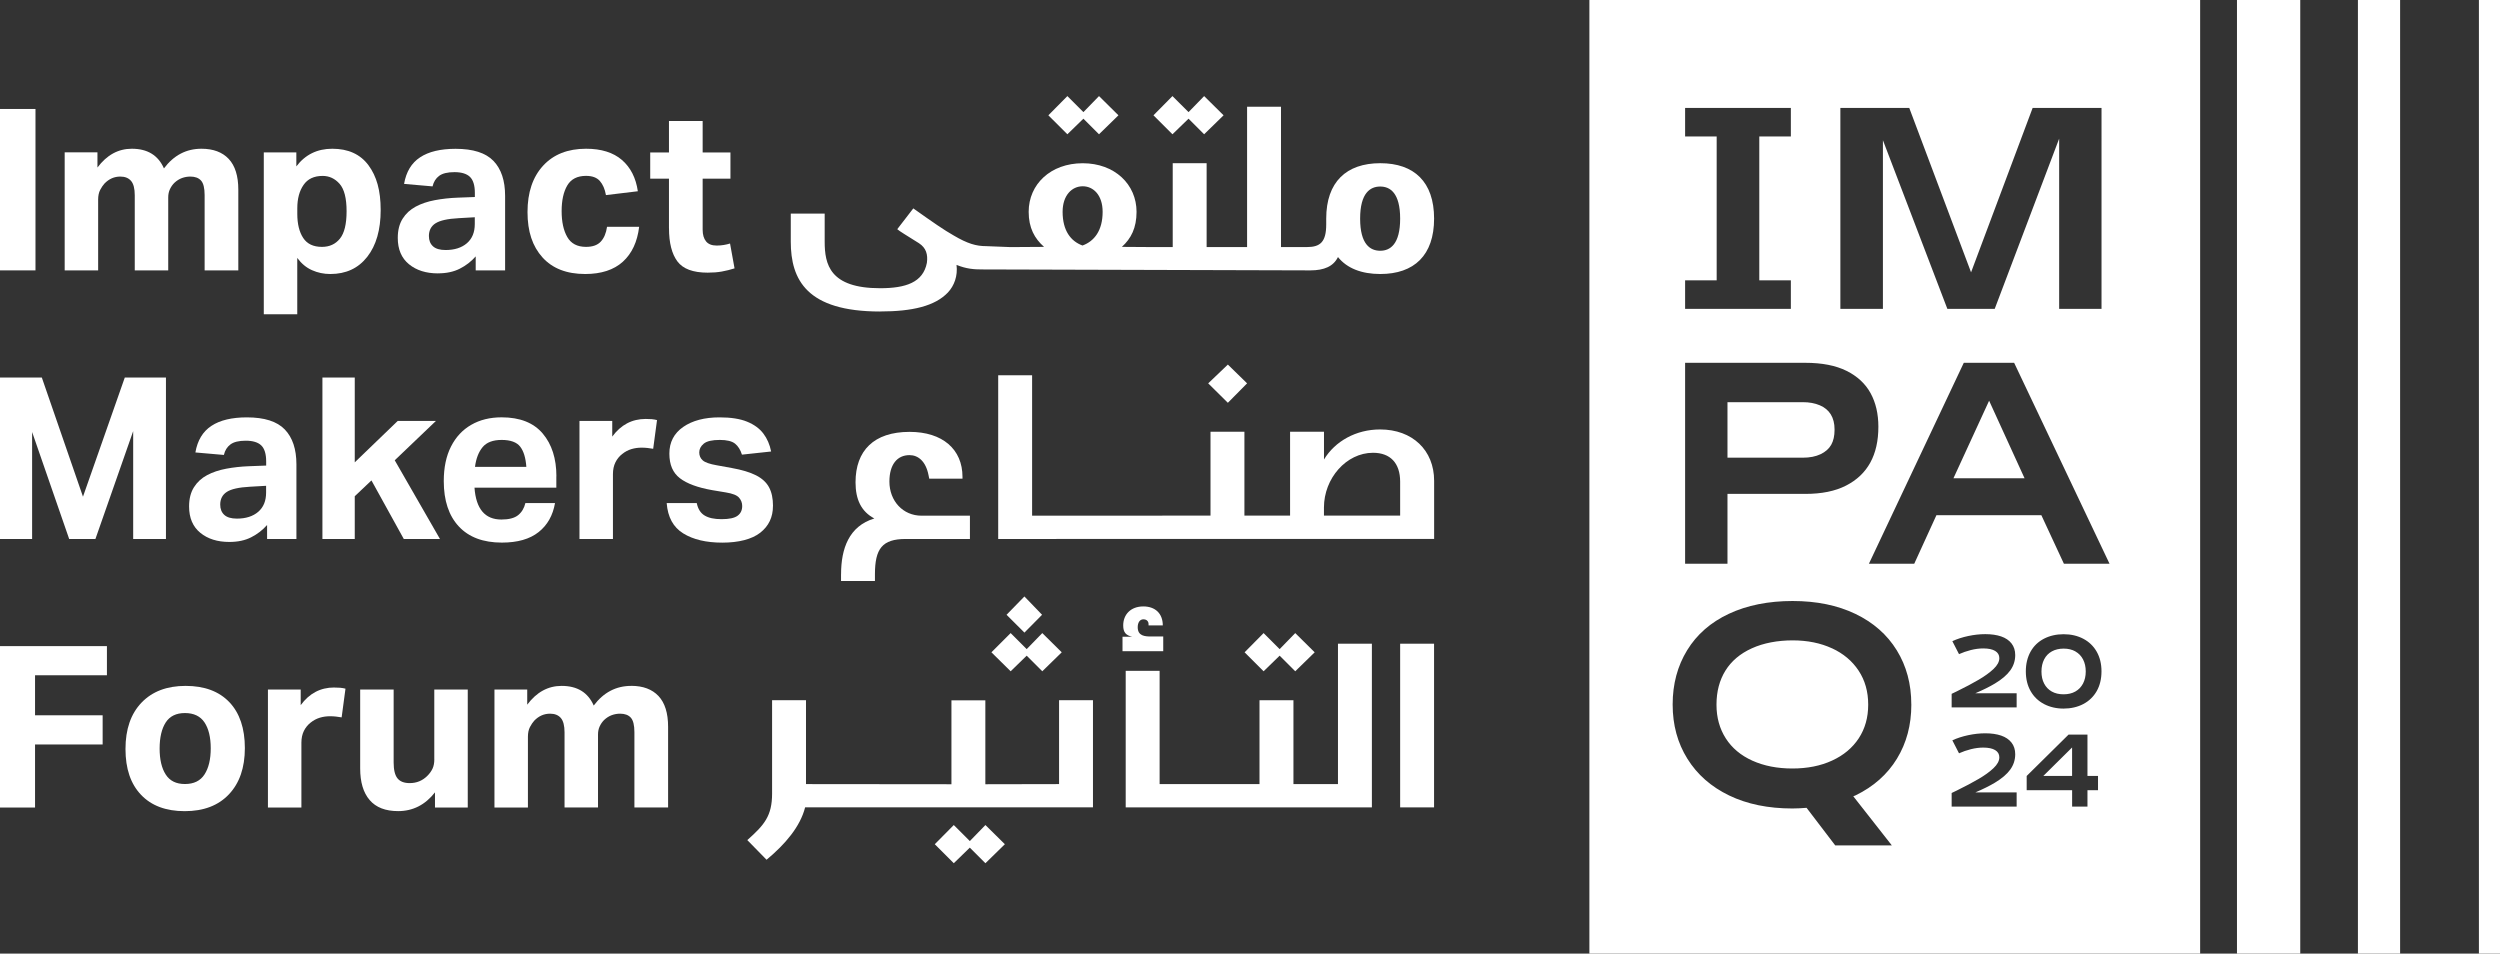 <?xml version="1.0" encoding="UTF-8"?>
<svg id="Layer_2" xmlns="http://www.w3.org/2000/svg" viewBox="0 0 682.73 260.43">
  <rect x="0" y="0" width="682.73" height="260.43" fill="#333333" stroke="none"/>
  <defs>
    <style>
      .cls-1 {
        fill: #fff;
      }
    </style>
  </defs>
  <g id="Layer_1-2" data-name="Layer_1">
    <g>
      <path class="cls-1" d="M492.33,124.99h-20.57v-15.16h20.57c1.76,0,3.3.28,4.64.85,1.33.56,2.33,1.4,3.01,2.5.68,1.11,1.02,2.47,1.02,4.09v.14c0,1.62-.3,2.98-.91,4.06-.61,1.08-1.58,1.94-2.91,2.57-1.33.63-2.94.95-4.84.95ZM566.77,177.89c-.92-.51-1.99-.76-3.2-.76s-2.3.25-3.21.75c-.91.5-1.62,1.22-2.11,2.17-.49.95-.74,2.05-.74,3.31v.05c0,1.24.24,2.34.73,3.27.48.94,1.18,1.66,2.08,2.17.91.51,1.98.76,3.22.76s2.32-.25,3.22-.76c.91-.51,1.6-1.24,2.1-2.18.49-.95.74-2.03.74-3.26v-.05c0-1.23-.24-2.32-.73-3.27-.49-.95-1.19-1.68-2.11-2.19ZM565.87,211.91v-7.78l-7.86,7.78h7.86ZM600.84,0v260.43h-166.79V0h166.79ZM502.57,84.35h11.64v-46.06l17.6,46.06h12.93l17.6-46.49v46.49h11.57V29.47h-18.81l-16.82,44.9-16.88-44.9h-18.81v54.89ZM460.19,84.35h28.88v-7.79h-8.62v-39.3h8.62v-7.79h-8.62s-11.64,0-11.64,0h0s-8.62,0-8.62,0v7.79h8.62v39.3h-8.62v7.79ZM460.19,153.96h11.57v-19.08h21.25c4.47,0,8.18-.75,11.13-2.27,2.95-1.51,5.17-3.61,6.63-6.29,1.47-2.68,2.2-5.94,2.2-9.78,0-3.52-.71-6.58-2.13-9.17-1.42-2.59-3.61-4.62-6.56-6.09-2.96-1.47-6.71-2.2-11.27-2.2h-32.82v54.89ZM521.96,192.35c0-5.55-1.32-10.47-3.96-14.75-2.64-4.29-6.41-7.6-11.3-9.95-4.9-2.35-10.61-3.52-17.16-3.52s-12.43,1.16-17.39,3.49c-4.96,2.32-8.76,5.64-11.4,9.95-2.64,4.31-3.96,9.24-3.96,14.79v.07c0,5.55,1.34,10.48,4.03,14.79,2.68,4.31,6.49,7.65,11.4,10.02,4.92,2.37,10.67,3.55,17.26,3.55,1.34,0,2.62-.08,3.88-.18l7.83,10.27h15.46l-10.53-13.42c.2-.09.42-.16.62-.25,4.92-2.39,8.68-5.73,11.3-10.02,2.62-4.29,3.93-9.2,3.93-14.75v-.07ZM550.72,216.4h-11.27c2.11-.9,3.89-1.78,5.32-2.64,1.92-1.15,3.32-2.35,4.22-3.6.9-1.25,1.35-2.65,1.35-4.18v-.02c0-1.24-.34-2.3-1.01-3.16-.67-.86-1.62-1.5-2.84-1.92-1.22-.41-2.65-.62-4.3-.62-1.52,0-3.08.17-4.68.51-1.6.34-3.05.81-4.34,1.41l1.82,3.54c1-.45,2.08-.82,3.24-1.12,1.16-.29,2.28-.44,3.38-.44,1.42,0,2.51.23,3.26.69.75.46,1.13,1.11,1.13,1.95v.02c0,.97-.53,1.95-1.58,2.95s-2.4,1.97-4.04,2.93c-1.64.96-3.62,2.02-5.95,3.16l-1.45.7v3.71h17.75v-3.88ZM550.72,189.32h-11.27c2.11-.9,3.89-1.78,5.32-2.64,1.92-1.15,3.32-2.35,4.22-3.6.9-1.25,1.35-2.65,1.35-4.18v-.02c0-1.24-.34-2.3-1.01-3.16-.67-.86-1.62-1.5-2.84-1.92-1.22-.41-2.65-.62-4.3-.62-1.52,0-3.08.17-4.68.51-1.6.34-3.05.81-4.34,1.41l1.82,3.54c1-.45,2.08-.82,3.24-1.12,1.16-.29,2.28-.44,3.38-.44,1.42,0,2.51.23,3.26.69.75.46,1.13,1.11,1.13,1.95v.02c0,.97-.53,1.95-1.58,2.95-1.05.99-2.4,1.97-4.04,2.93-1.64.96-3.62,2.02-5.95,3.16l-1.45.7v3.71h17.75v-3.88ZM572.95,211.91h-2.88v-11.3h-5.16l-11.44,11.3v3.88h12.41v4.49h4.19v-4.49h2.88v-3.88ZM573.9,183.34c0-2.05-.44-3.84-1.31-5.37-.87-1.53-2.09-2.7-3.66-3.53-1.57-.82-3.35-1.24-5.36-1.24s-3.79.41-5.37,1.22c-1.58.82-2.8,1.99-3.66,3.53-.86,1.54-1.3,3.33-1.3,5.38v.02c0,2.07.44,3.87,1.31,5.39.87,1.53,2.09,2.7,3.66,3.53,1.57.82,3.35,1.24,5.33,1.24s3.84-.42,5.41-1.25c1.57-.83,2.78-2.01,3.65-3.53.86-1.52,1.3-3.31,1.3-5.38v-.02ZM576.1,153.96l-26.06-54.89h-13.74l-25.92,54.89h12.38l6.06-13.26h28.66l6.16,13.26h12.45ZM500.3,177.05c-3.11-1.44-6.7-2.17-10.76-2.17s-7.95.72-11.13,2.17c-3.18,1.44-5.58,3.47-7.21,6.09-1.62,2.62-2.44,5.71-2.44,9.27v.07c0,3.47.85,6.53,2.54,9.17,1.69,2.64,4.12,4.67,7.28,6.09,3.16,1.42,6.79,2.13,10.9,2.13s7.73-.72,10.86-2.17c3.14-1.44,5.56-3.47,7.28-6.09,1.71-2.62,2.57-5.66,2.57-9.14v-.07c0-3.52-.87-6.6-2.61-9.24-1.74-2.64-4.16-4.68-7.28-6.12ZM533.47,130.61h19.42l-9.68-21.18-9.74,21.18ZM682.73,0h-5.76v260.42h5.76V0ZM655.45,0h-11.52v260.42h11.52V0ZM628.18,0h-17.28v260.42h17.28V0Z"/>
      <g>
        <rect class="cls-1" x="0" y="29.76" width="9.69" height="44.08"/>
        <path class="cls-1" d="M26.8,54.52c0-1.07.19-1.95.56-2.66.37-.7.76-1.28,1.17-1.73,1.23-1.28,2.68-1.91,4.32-1.91,1.28,0,2.25.39,2.93,1.17.68.78,1.02,2.1,1.02,3.95v20.5h9.14v-19.94c0-.82.15-1.56.46-2.22.31-.66.71-1.24,1.2-1.73.66-.62,1.36-1.06,2.1-1.33.74-.27,1.5-.4,2.29-.4,1.27,0,2.24.36,2.9,1.08.66.72.99,2.05.99,3.98v20.56h9.2v-22.04c0-3.75-.88-6.54-2.62-8.4-1.75-1.85-4.23-2.78-7.44-2.78-4.16,0-7.57,1.79-10.25,5.37-1.57-3.58-4.49-5.37-8.77-5.37-3.71,0-6.83,1.71-9.39,5.13v-4.14h-8.95v32.23h9.14v-19.33Z"/>
        <path class="cls-1" d="M81.19,70.45c1.11,1.52,2.45,2.64,4.01,3.33,1.56.7,3.23,1.05,5,1.05,4.28,0,7.64-1.56,10.09-4.69,2.45-3.13,3.67-7.39,3.67-12.78s-1.11-9.22-3.33-12.23c-2.22-3-5.52-4.51-9.88-4.51-4.12,0-7.39,1.61-9.82,4.82v-3.83h-8.89v44.21h9.14v-15.38ZM81.19,56.87c0-2.59.56-4.71,1.7-6.36,1.13-1.65,2.87-2.47,5.22-2.47,1.81,0,3.35.72,4.63,2.16,1.27,1.44,1.91,3.93,1.91,7.47s-.61,6-1.82,7.5c-1.21,1.5-2.85,2.25-4.91,2.25-2.35,0-4.05-.81-5.12-2.44-1.07-1.63-1.61-3.82-1.61-6.58v-1.54Z"/>
        <path class="cls-1" d="M119.6,74.65c2.3,0,4.29-.42,5.96-1.27,1.67-.84,3.12-1.96,4.35-3.36v3.83h8.03v-20.37c0-4.16-1.06-7.34-3.18-9.54-2.12-2.2-5.57-3.3-10.34-3.3-4.12,0-7.35.77-9.69,2.32-2.35,1.54-3.81,3.96-4.38,7.26l7.78.68c.29-1.24.88-2.19,1.79-2.87.91-.68,2.31-1.02,4.2-1.02s3.34.43,4.23,1.3c.89.87,1.33,2.33,1.33,4.38v1.11l-4.75.18c-2.14.08-4.2.31-6.17.68-1.98.37-3.72.96-5.22,1.76-1.5.8-2.7,1.9-3.58,3.3-.89,1.4-1.33,3.15-1.33,5.25,0,3.13,1.02,5.52,3.06,7.19,2.04,1.67,4.68,2.5,7.93,2.5ZM118.92,61c1.19-.78,3.31-1.26,6.36-1.42l4.38-.25v1.85c0,2.27-.72,4.01-2.16,5.25-1.44,1.23-3.38,1.85-5.8,1.85-1.57,0-2.72-.34-3.46-1.02-.74-.68-1.11-1.62-1.11-2.81,0-1.52.6-2.68,1.79-3.46Z"/>
        <path class="cls-1" d="M159.79,74.83c4.4,0,7.84-1.12,10.31-3.36,2.47-2.24,3.95-5.42,4.45-9.54h-8.77c-.25,1.73-.81,3.08-1.7,4.04-.89.97-2.23,1.45-4.04,1.45-2.39,0-4.1-.9-5.12-2.69-1.03-1.79-1.54-4.15-1.54-7.07s.51-5.26,1.54-7.01c1.03-1.75,2.74-2.62,5.12-2.62,1.69,0,2.94.46,3.77,1.39.82.93,1.38,2.21,1.67,3.86l8.71-1.05c-.53-3.66-1.99-6.51-4.35-8.55-2.37-2.04-5.63-3.06-9.79-3.06-4.98,0-8.89,1.54-11.73,4.63-2.84,3.09-4.26,7.31-4.26,12.66s1.36,9.35,4.08,12.38c2.72,3.02,6.61,4.54,11.67,4.54Z"/>
        <path class="cls-1" d="M182.7,62.36c0,3.95.76,6.96,2.28,9.01,1.52,2.06,4.28,3.09,8.27,3.09,1.44,0,2.74-.1,3.89-.31,1.15-.21,2.3-.49,3.46-.86l-1.23-6.79c-.54.17-1.1.3-1.7.4-.6.1-1.25.16-1.95.16-1.32,0-2.28-.38-2.9-1.14-.62-.76-.93-1.82-.93-3.18v-13.95h7.59v-7.16h-7.59v-8.58h-9.2v8.58h-5.12v7.16h5.12v13.58Z"/>
        <polygon class="cls-1" points="8.77 117.98 18.89 147.19 26.06 147.19 36.37 117.74 36.37 147.19 45.32 147.19 45.32 103.1 34.08 103.1 22.66 135.64 11.42 103.1 0 103.1 0 147.19 8.77 147.19 8.77 117.98"/>
        <path class="cls-1" d="M80.95,147.19v-20.37c0-4.16-1.06-7.34-3.18-9.54-2.12-2.2-5.57-3.3-10.34-3.3-4.12,0-7.35.77-9.69,2.32-2.35,1.54-3.81,3.96-4.38,7.26l7.78.68c.29-1.24.88-2.19,1.79-2.87.91-.68,2.31-1.02,4.2-1.02s3.34.43,4.23,1.3c.89.87,1.33,2.33,1.33,4.38v1.11l-4.75.18c-2.14.08-4.2.31-6.17.68-1.98.37-3.72.96-5.22,1.76-1.5.8-2.7,1.9-3.58,3.3-.89,1.4-1.33,3.15-1.33,5.25,0,3.13,1.02,5.52,3.06,7.19,2.04,1.67,4.68,2.5,7.93,2.5,2.3,0,4.29-.42,5.96-1.27,1.67-.84,3.12-1.96,4.35-3.36v3.83h8.03ZM72.67,134.53c0,2.27-.72,4.01-2.16,5.25-1.44,1.23-3.38,1.85-5.8,1.85-1.57,0-2.72-.34-3.46-1.02-.74-.68-1.11-1.62-1.11-2.81,0-1.52.6-2.68,1.79-3.46,1.19-.78,3.31-1.26,6.36-1.42l4.38-.25v1.85Z"/>
        <polygon class="cls-1" points="110.27 147.19 120.15 147.19 107.8 125.7 119.04 114.96 108.61 114.96 96.88 126.26 96.88 103.1 88.05 103.1 88.05 147.19 96.88 147.19 96.88 135.52 101.44 131.2 110.27 147.19"/>
        <path class="cls-1" d="M151.95,130.09c0-4.86-1.25-8.76-3.74-11.7-2.49-2.94-6.23-4.42-11.21-4.42-3.17,0-5.94.68-8.3,2.04-2.37,1.36-4.21,3.33-5.53,5.93-1.32,2.59-1.98,5.74-1.98,9.45,0,5.31,1.37,9.44,4.11,12.38,2.74,2.94,6.66,4.41,11.76,4.41,4.28,0,7.62-.96,10.03-2.87,2.41-1.91,3.9-4.56,4.48-7.93h-8.09c-.33,1.4-.99,2.5-1.98,3.3-.99.8-2.51,1.2-4.57,1.2-4.49,0-6.94-2.9-7.35-8.71h22.35v-3.09ZM129.72,127.49c.29-2.26.98-4.05,2.07-5.37,1.09-1.32,2.83-1.98,5.22-1.98s4.12.62,5.06,1.85c.95,1.24,1.5,3.07,1.67,5.5h-14.02Z"/>
        <path class="cls-1" d="M167.2,119.22v-4.26h-8.95v32.23h9.14v-17.72c0-1.23.23-2.3.68-3.21.45-.91,1.07-1.67,1.85-2.28.78-.62,1.61-1.06,2.5-1.33.88-.27,1.82-.4,2.81-.4.58,0,1.11.03,1.61.09.49.06,1.01.14,1.54.22l1.05-7.84c-.45-.12-.94-.2-1.45-.25-.52-.04-1.06-.06-1.64-.06-3.75,0-6.79,1.61-9.14,4.82Z"/>
        <path class="cls-1" d="M211.1,138.17c0-2.06-.36-3.76-1.08-5.09-.72-1.34-1.9-2.43-3.55-3.27-1.65-.84-3.87-1.51-6.67-2.01l-4.08-.74c-1.89-.33-3.16-.77-3.8-1.33-.64-.56-.96-1.29-.96-2.19s.41-1.7,1.23-2.38c.82-.68,2.29-1.02,4.38-1.02,1.93,0,3.32.34,4.17,1.02.84.68,1.47,1.68,1.88,3l7.97-.86c-.37-1.89-1.08-3.53-2.13-4.91-1.05-1.38-2.53-2.46-4.45-3.24-1.91-.78-4.42-1.17-7.5-1.17-4.12,0-7.43.88-9.94,2.62-2.51,1.75-3.77,4.17-3.77,7.26s.96,5.25,2.87,6.73c1.91,1.48,4.87,2.57,8.86,3.27l3.71.62c1.81.29,3,.76,3.58,1.42.58.66.87,1.42.87,2.29,0,1.15-.42,2.04-1.27,2.66-.84.62-2.29.93-4.35.93s-3.52-.33-4.63-.99c-1.11-.66-1.83-1.79-2.16-3.4h-8.21c.29,3.83,1.79,6.59,4.51,8.27,2.72,1.69,6.28,2.53,10.68,2.53s8.07-.91,10.37-2.72c2.31-1.81,3.46-4.24,3.46-7.29Z"/>
        <polygon class="cls-1" points="0 220.53 9.57 220.53 9.57 203.31 28.03 203.31 28.03 195.34 9.57 195.34 9.57 184.41 29.2 184.41 29.2 176.45 0 176.45 0 220.53"/>
        <path class="cls-1" d="M50.69,187.31c-5.1,0-9.12,1.52-12.04,4.57-2.92,3.05-4.38,7.26-4.38,12.66s1.41,9.52,4.23,12.5c2.82,2.98,6.8,4.48,11.95,4.48s9.17-1.53,12.07-4.6c2.9-3.07,4.35-7.28,4.35-12.63s-1.41-9.57-4.23-12.53c-2.82-2.96-6.8-4.45-11.95-4.45ZM55.85,211.49c-1.13,1.75-2.91,2.62-5.34,2.62s-4.14-.87-5.25-2.59-1.67-4.1-1.67-7.1.56-5.42,1.67-7.13,2.86-2.56,5.25-2.56,4.21.85,5.34,2.56c1.13,1.71,1.7,4.06,1.7,7.07s-.57,5.38-1.7,7.13Z"/>
        <path class="cls-1" d="M91.26,187.75c-3.75,0-6.79,1.61-9.14,4.82v-4.26h-8.95v32.23h9.14v-17.72c0-1.23.23-2.3.68-3.21.45-.91,1.07-1.67,1.85-2.28.78-.62,1.61-1.06,2.5-1.33.88-.27,1.82-.4,2.81-.4.58,0,1.11.03,1.61.09.49.06,1.01.14,1.54.22l1.05-7.84c-.45-.12-.94-.2-1.45-.25-.52-.04-1.06-.06-1.64-.06Z"/>
        <path class="cls-1" d="M118.61,207.32c0,1.03-.16,1.89-.49,2.59-.33.7-.8,1.36-1.42,1.97-1.32,1.32-2.92,1.98-4.82,1.98-1.52,0-2.63-.43-3.33-1.3-.7-.86-1.05-2.31-1.05-4.32v-19.94h-9.14v21.55c0,3.75.86,6.63,2.59,8.64,1.73,2.02,4.32,3.02,7.78,3.02,4.03,0,7.39-1.71,10.06-5.12v4.14h8.95v-32.23h-9.14v19.02Z"/>
        <path class="cls-1" d="M172.39,187.31c-4.16,0-7.57,1.79-10.25,5.37-1.57-3.58-4.49-5.37-8.77-5.37-3.71,0-6.83,1.71-9.39,5.13v-4.14h-8.95v32.23h9.14v-19.33c0-1.07.19-1.95.56-2.66.37-.7.76-1.28,1.17-1.73,1.23-1.28,2.68-1.91,4.32-1.91,1.28,0,2.25.39,2.93,1.17.68.78,1.02,2.1,1.02,3.95v20.5h9.14v-19.94c0-.82.15-1.56.46-2.22.31-.66.71-1.24,1.2-1.73.66-.62,1.36-1.06,2.1-1.33.74-.27,1.5-.4,2.29-.4,1.27,0,2.24.36,2.9,1.08.66.72.99,2.05.99,3.98v20.56h9.2v-22.04c0-3.75-.88-6.54-2.62-8.4-1.75-1.85-4.23-2.78-7.44-2.78Z"/>
      </g>
      <g>
        <path class="cls-1" d="M240.34,85.06c8.83,0,15.01-1.48,18.53-5.19,1.73-1.85,2.72-4.51,2.35-7.53,2.72,1.11,4.82,1.24,6.98,1.24l89.66.26c3.77,0,6.3-1.11,7.53-3.64,2.47,3.09,6.49,4.63,11.55,4.63,9.26,0,14.7-5.12,14.7-15.13s-5.44-15.13-14.7-15.13-14.76,5.12-14.76,15.13v1.6c0,4.82-1.67,6.17-5.25,6.17h-7.1V29.14h-9.26v38.34h-11.05v-22.91h-9.26v22.91h-4.87l-9.02-.06c2.53-2.28,4.01-5.19,4.01-9.57,0-7.47-5.93-13.27-14.7-13.27s-14.76,5.74-14.76,13.27c0,4.38,1.61,7.29,4.2,9.57l-9.2.06-6.63-.26c-2.72,0-5.06-.68-8.83-2.9-2.72-1.54-5.56-3.52-11.05-7.41l-4.38,5.68c.62.56,2.41,1.61,5.93,3.83,1.98,1.3,2.47,3.09,2.16,5.37-1.05,5.37-5.81,6.92-12.78,6.92-13.77,0-15.13-6.54-15.13-12.72v-7.66h-9.26v7.66c0,10.43,4.38,19.08,24.39,19.08ZM376.93,50.94c2.72,0,5.44,1.79,5.44,8.77s-2.72,8.77-5.44,8.77-5.49-1.73-5.49-8.77,2.78-8.77,5.49-8.77ZM295.69,50.87c2.84,0,5.43,2.35,5.43,6.98,0,5.12-2.28,8.03-5.5,9.2-3.21-1.17-5.43-4.07-5.43-9.2,0-4.51,2.53-6.98,5.5-6.98Z"/>
        <polygon class="cls-1" points="295.87 32.41 300.13 36.67 305.44 31.49 300.13 26.24 295.87 30.62 291.49 26.24 286.3 31.49 291.49 36.67 295.87 32.41"/>
        <polygon class="cls-1" points="324.58 32.41 328.84 36.67 334.15 31.49 328.84 26.24 324.58 30.62 320.19 26.24 315 31.49 320.19 36.67 324.58 32.41"/>
        <path class="cls-1" d="M229.68,156.82v1.85h9.26v-1.85c0-6.97,1.98-9.63,8.4-9.63h17.54v-6.36h-13.22c-5.06,0-8.77-4.01-8.77-9.32,0-4.63,2.1-7.22,5.5-7.22,2.35,0,4.45,1.67,5.19,5.5l.19.93h9.08v-.49c0-7.53-5.44-12.29-14.45-12.29-9.76,0-14.76,5.12-14.76,13.77,0,4.69,1.54,7.97,5.13,9.88-6.92,2.1-9.08,8.21-9.08,15.25Z"/>
        <polygon class="cls-1" points="329.95 104.69 335.32 110 340.57 104.69 335.32 99.56 329.95 104.69"/>
        <path class="cls-1" d="M376.88,117.28c-6.55,0-12.29,3.21-15.31,8.21v-7.59h-9.26v22.91h-12.47v-22.91h-9.26v22.91l-48.72.02v-38.34h-9.26v44.7l119.05-.02v-15.87c0-8.34-5.93-14.02-14.76-14.02ZM382.37,140.81h-20.81v-2.22c0-7.96,6.11-14.94,13.4-14.94,4.69,0,7.41,2.78,7.41,7.9v9.26Z"/>
        <polygon class="cls-1" points="264.85 229.69 260.47 225.31 255.28 230.55 260.47 235.74 264.85 231.48 269.11 235.74 274.42 230.55 269.11 225.31 264.85 229.69"/>
        <polygon class="cls-1" points="284.58 167.89 279.76 162.89 274.88 167.89 279.76 172.76 284.58 167.89"/>
        <polygon class="cls-1" points="276 183.32 280.38 179.06 284.64 183.32 289.95 178.14 284.64 172.89 280.38 177.27 276 172.89 270.75 178.14 276 183.32"/>
        <path class="cls-1" d="M289.2,214.13l-20.11.04v-22.91h-9.26v22.91l-39.72-.04v-22.91h-9.26v25.49c0,6.13-2.13,8.59-6.77,12.71l5.26,5.37c5.13-4.27,9.19-9.04,10.53-14.31h78.61v-29.27h-9.26v22.91Z"/>
        <path class="cls-1" d="M306.55,177.83h11.12v-4.01h-3.33c-1.67,0-3.64-.13-3.64-2.53,0-1.24.56-2.16,1.54-2.16s1.42.62,1.42,1.3v.37h3.89c0-3.34-2.16-5.19-5.31-5.19-3.46,0-5.5,2.22-5.5,5.19,0,1.97.8,2.72,2.47,3.09h-2.66v3.95Z"/>
        <polygon class="cls-1" points="349.46 179.06 353.72 183.32 359.03 178.14 353.72 172.89 349.46 177.27 345.08 172.89 339.89 178.14 345.08 183.32 349.46 179.06"/>
        <polygon class="cls-1" points="365.39 214.13 353.23 214.13 353.23 191.23 343.96 191.23 343.96 214.13 316.68 214.13 316.68 183.2 307.42 183.2 307.42 220.49 374.65 220.49 374.65 175.79 365.39 175.79 365.39 214.13"/>
        <rect class="cls-1" x="382.37" y="175.79" width="9.26" height="44.7"/>
      </g>
    </g>
  </g>
</svg>